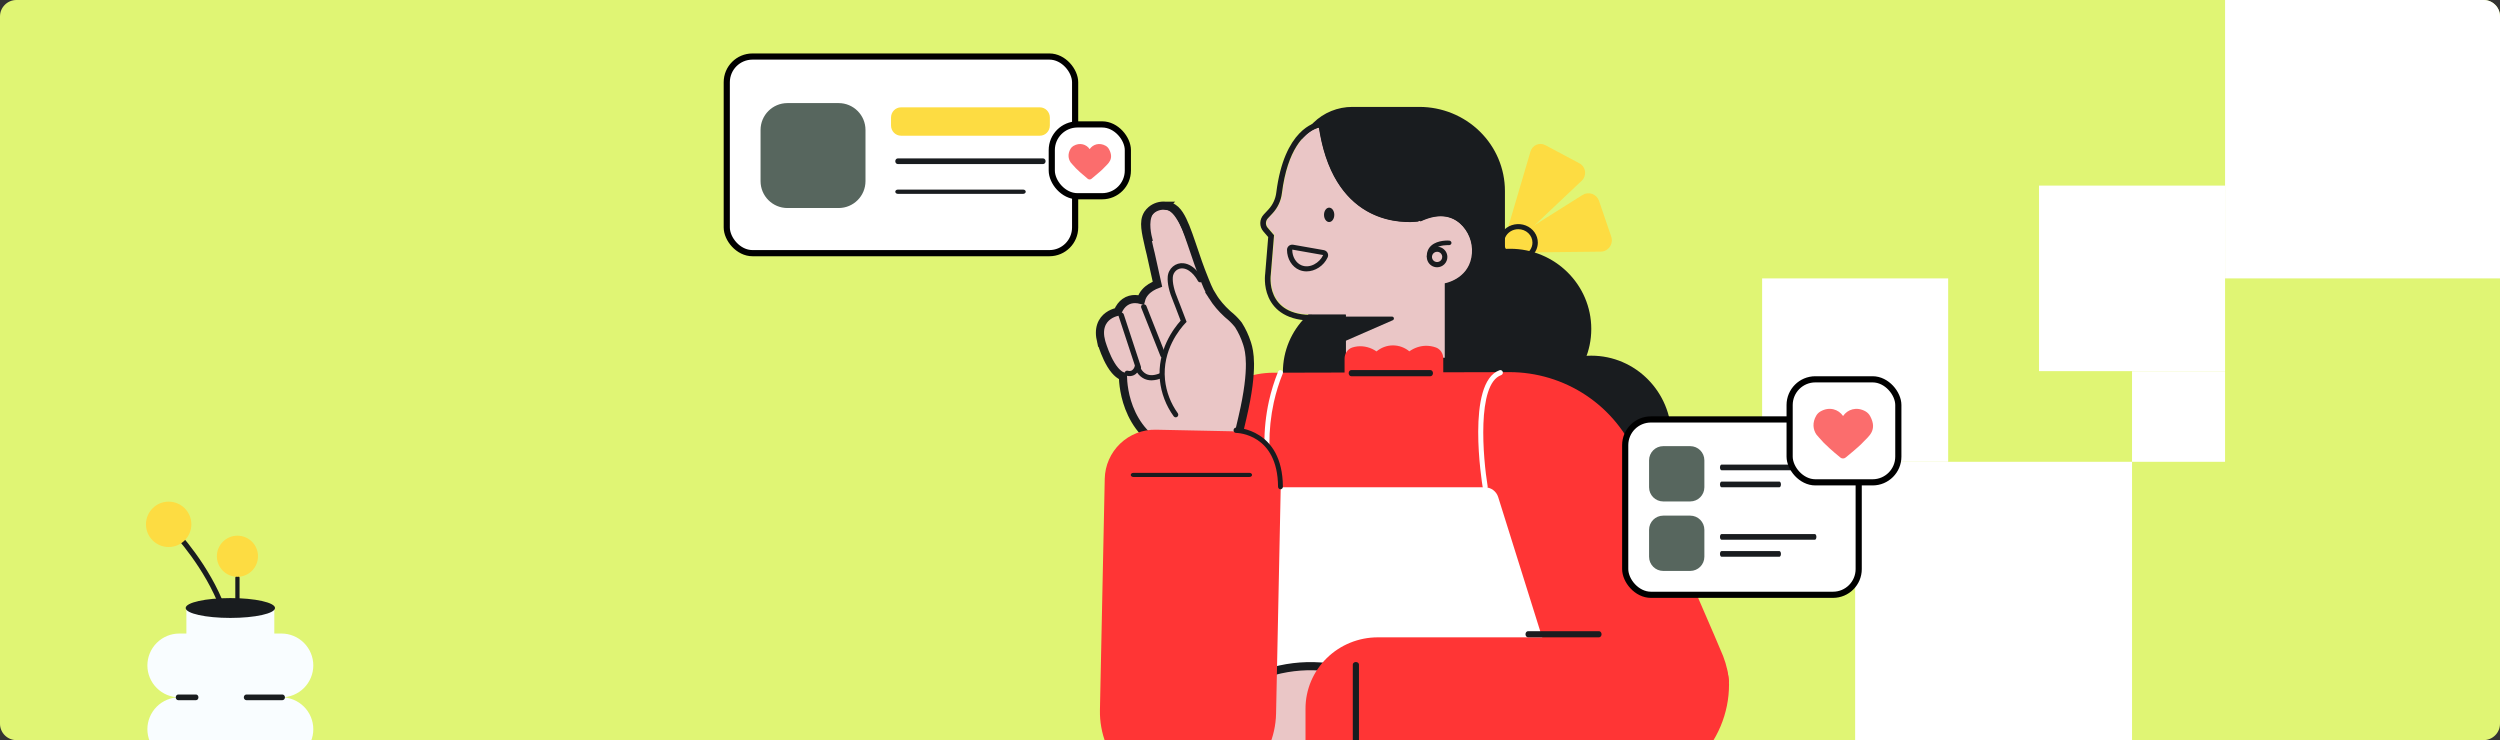 <?xml version="1.0" encoding="UTF-8"?> <svg xmlns="http://www.w3.org/2000/svg" width="1216" height="360" viewBox="0 0 1216 360" fill="none"><rect x="0" y="0" width="1216" height="360" fill="#333333" stroke="none"/><g clip-path="url(#clip0_7203_33419)"><g clip-path="url(#clip1_7203_33419)"><path d="M0 8C0 3.582 3.582 0 8 0H1208C1212.42 0 1216 3.582 1216 8V352C1216 356.418 1212.42 360 1208 360H8C3.582 360 0 356.418 0 352V8Z" fill="#E0F574"></path><g clip-path="url(#clip2_7203_33419)"><rect x="777.934" y="326.132" width="11.317" height="11.289" fill="#FF0000"></rect><rect x="710" y="326.034" width="11.35" height="11.322" fill="white"></rect><rect x="766.485" y="314.975" width="11.35" height="11.058" fill="white"></rect><rect x="721.35" y="303.653" width="22.7" height="22.381" fill="white"></rect><rect x="755.136" y="292.331" width="22.7" height="22.644" fill="white"></rect><rect x="732.699" y="326.034" width="33.785" height="33.966" fill="white"></rect><rect x="777.835" y="269.687" width="34.05" height="33.966" fill="white"></rect><rect x="811.852" y="224.621" width="45.245" height="45.134" fill="white"></rect><rect x="1037.02" y="180.536" width="45.245" height="44.084" fill="white"></rect><rect x="857.096" y="135.402" width="90.489" height="89.219" fill="white"></rect><rect x="991.777" y="90.268" width="90.489" height="90.268" fill="white"></rect><rect x="902.34" y="224.621" width="134.681" height="135.402" fill="white"></rect><rect x="1082.27" width="135.734" height="135.402" fill="white"></rect></g></g><path d="M108.359 297.109C108.099 297.11 107.845 297.03 107.632 296.883C107.419 296.735 107.256 296.525 107.166 296.282C99.811 276.305 84.605 260.085 84.452 259.928C84.221 259.684 84.097 259.359 84.106 259.024C84.115 258.689 84.258 258.371 84.503 258.141C84.748 257.91 85.074 257.786 85.411 257.796C85.747 257.805 86.066 257.948 86.298 258.191C86.45 258.355 102.011 274.935 109.551 295.442C109.665 295.756 109.65 296.103 109.509 296.406C109.367 296.709 109.111 296.943 108.796 297.059C108.655 297.103 108.506 297.12 108.359 297.109Z" fill="#191C1F"></path><path d="M115.49 299.181C115.215 299.181 114.952 299.052 114.758 298.821C114.564 298.59 114.455 298.277 114.455 297.951V281.098C114.455 280.772 114.564 280.459 114.758 280.228C114.952 279.998 115.215 279.868 115.49 279.868C115.764 279.868 116.027 279.998 116.221 280.228C116.415 280.459 116.524 280.772 116.524 281.098V297.951C116.524 298.277 116.415 298.59 116.221 298.821C116.027 299.052 115.764 299.181 115.49 299.181Z" fill="#191C1F"></path><path d="M152.392 323.676C152.391 319.559 150.756 315.61 147.847 312.699C144.938 309.788 140.993 308.152 136.879 308.15H133.423V296.422H90.659V308.156H87.203C83.088 308.156 79.143 309.792 76.233 312.704C73.324 315.615 71.689 319.564 71.689 323.682C71.695 327.796 73.331 331.739 76.24 334.646C79.149 337.552 83.092 339.184 87.203 339.183C85.166 339.182 83.149 339.583 81.267 340.362C79.385 341.142 77.674 342.285 76.234 343.726C74.793 345.167 73.65 346.878 72.871 348.761C72.091 350.645 71.689 352.663 71.689 354.702C71.689 356.741 72.089 358.76 72.869 360.644C73.648 362.528 74.791 364.24 76.231 365.682C77.672 367.124 79.383 368.268 81.265 369.048C83.148 369.827 85.165 370.228 87.203 370.228H136.879C140.993 370.228 144.939 368.592 147.849 365.68C150.758 362.769 152.392 358.82 152.392 354.702C152.391 350.585 150.756 346.638 147.846 343.728C144.937 340.817 140.992 339.183 136.879 339.183C140.99 339.183 144.933 337.549 147.842 334.642C150.751 331.734 152.387 327.79 152.392 323.676Z" fill="#F9FDFF"></path><path d="M137.343 340.568H119.848C119.516 340.568 119.196 340.422 118.961 340.164C118.726 339.905 118.594 339.554 118.594 339.188C118.594 338.822 118.726 338.471 118.961 338.213C119.196 337.954 119.516 337.809 119.848 337.809H137.343C137.675 337.809 137.994 337.954 138.23 338.213C138.465 338.471 138.597 338.822 138.597 339.188C138.597 339.554 138.465 339.905 138.23 340.164C137.994 340.422 137.675 340.568 137.343 340.568Z" fill="#191C1F"></path><path d="M95.335 340.568H86.672C86.357 340.568 86.055 340.422 85.833 340.164C85.61 339.905 85.485 339.554 85.485 339.188C85.485 338.822 85.61 338.471 85.833 338.213C86.055 337.954 86.357 337.809 86.672 337.809H95.335C95.65 337.809 95.951 337.954 96.174 338.213C96.397 338.471 96.522 338.822 96.522 339.188C96.522 339.554 96.397 339.905 96.174 340.164C95.951 340.422 95.65 340.568 95.335 340.568Z" fill="#191C1F"></path><path d="M112.041 300.561C124.041 300.561 133.769 298.399 133.769 295.733C133.769 293.066 124.041 290.904 112.041 290.904C100.041 290.904 90.314 293.066 90.314 295.733C90.314 298.399 100.041 300.561 112.041 300.561Z" fill="#191C1F"></path><path d="M115.49 280.558C121.014 280.558 125.492 276.08 125.492 270.556C125.492 265.032 121.014 260.554 115.49 260.554C109.966 260.554 105.488 265.032 105.488 270.556C105.488 276.08 109.966 280.558 115.49 280.558Z" fill="#FDDC42"></path><path d="M82.036 266.073C88.132 266.073 93.073 261.131 93.073 255.036C93.073 248.941 88.132 244 82.036 244C75.941 244 71 248.941 71 255.036C71 261.131 75.941 266.073 82.036 266.073Z" fill="#FDDC42"></path><path d="M729 126L744.436 73.686C744.651 72.955 745.021 72.283 745.519 71.716C746.017 71.149 746.63 70.702 747.316 70.406C748.002 70.11 748.743 69.973 749.486 70.004C750.229 70.036 750.956 70.235 751.616 70.588L768.278 79.474C768.998 79.859 769.618 80.416 770.084 81.098C770.55 81.779 770.849 82.567 770.956 83.392C771.063 84.218 770.974 85.058 770.698 85.841C770.421 86.624 769.965 87.327 769.367 87.891L729 126Z" fill="#FDDC42"></path><path d="M725 123L769.738 94.832C770.433 94.395 771.215 94.121 772.029 94.032C772.842 93.943 773.664 94.04 774.436 94.316C775.207 94.592 775.906 95.04 776.483 95.627C777.06 96.214 777.498 96.924 777.766 97.706L783.701 115.084C783.983 115.909 784.067 116.79 783.946 117.654C783.826 118.518 783.504 119.341 783.007 120.055C782.511 120.769 781.854 121.354 781.09 121.761C780.326 122.168 779.478 122.385 778.615 122.396L725 123Z" fill="#FDDC42"></path><path d="M662 219C682.987 219 700 201.987 700 181C700 160.013 682.987 143 662 143C641.013 143 624 160.013 624 181C624 201.987 641.013 219 662 219Z" fill="#191C1F"></path><rect x="353.5" y="27.5" width="169.442" height="95.637" rx="12.5" fill="white" stroke="black" stroke-width="3"></rect><path d="M407.899 50.142H383.011C375.789 50.142 369.934 55.997 369.934 63.22V88.107C369.934 95.33 375.789 101.185 383.011 101.185H407.899C415.121 101.185 420.976 95.33 420.976 88.107V63.22C420.976 55.997 415.121 50.142 407.899 50.142Z" fill="#57665E"></path><path d="M505.791 52.211H438.249C435.567 52.211 433.393 54.436 433.393 57.18V61.038C433.393 63.782 435.567 66.007 438.249 66.007H505.791C508.473 66.007 510.647 63.782 510.647 61.038V57.18C510.647 54.436 508.473 52.211 505.791 52.211Z" fill="#FDDC42"></path><path d="M507.334 79.802H436.706C436.376 79.802 436.059 79.657 435.826 79.398C435.593 79.139 435.462 78.788 435.462 78.422C435.462 78.057 435.593 77.706 435.826 77.447C436.059 77.188 436.376 77.043 436.706 77.043H507.334C507.664 77.043 507.98 77.188 508.213 77.447C508.446 77.706 508.577 78.057 508.577 78.422C508.577 78.788 508.446 79.139 508.213 79.398C507.98 79.657 507.664 79.802 507.334 79.802Z" fill="#191C1F"></path><path d="M497.671 94.287H436.711C436.38 94.287 436.062 94.178 435.828 93.984C435.594 93.79 435.462 93.527 435.462 93.252C435.462 92.978 435.594 92.715 435.828 92.521C436.062 92.327 436.38 92.218 436.711 92.218H497.671C498.003 92.218 498.32 92.327 498.555 92.521C498.789 92.715 498.921 92.978 498.921 93.252C498.921 93.527 498.789 93.79 498.555 93.984C498.32 94.178 498.003 94.287 497.671 94.287Z" fill="#191C1F"></path><rect x="511.582" y="60.513" width="37.007" height="34.937" rx="12.5" fill="white" stroke="black" stroke-width="3"></rect><path d="M539.419 72.57C539.047 71.879 538.491 71.308 537.812 70.921C534.697 69.161 531.555 70.252 530.016 72.538C528.454 70.225 525.25 69.134 522.095 70.989C521.523 71.329 521.045 71.809 520.707 72.386C519.274 74.807 519.554 77.241 520.755 78.975C520.777 79.007 520.801 79.037 520.827 79.065C520.853 79.101 522.384 80.893 523.341 81.872C524.16 82.703 526.18 84.607 529.081 86.97C529.339 87.18 529.66 87.294 529.991 87.294C530.322 87.294 530.644 87.18 530.901 86.97C532.623 85.578 534.016 84.374 535.062 83.457C535.848 82.79 536.591 82.073 537.287 81.311C538.8 79.662 542.093 77.479 539.419 72.57Z" fill="#FB6D6D"></path><path d="M774 252C795.539 252 813 234.315 813 212.5C813 190.685 795.539 173 774 173C752.461 173 735 190.685 735 212.5C735 234.315 752.461 252 774 252Z" fill="#191C1F"></path><path d="M734.5 199C756.315 199 774 181.539 774 160C774 138.461 756.315 121 734.5 121C712.685 121 695 138.461 695 160C695 181.539 712.685 199 734.5 199Z" fill="#191C1F"></path><path d="M700.37 153H676.236C670.295 153 664.412 151.851 658.923 149.618C653.435 147.385 648.448 144.113 644.247 139.988C640.046 135.862 636.714 130.965 634.442 125.575C632.169 120.185 630.999 114.408 631 108.574V78.26C631.008 71.292 633.834 64.611 638.855 59.687C643.877 54.763 650.684 51.998 657.781 52H690.367C701.409 52 711.998 56.307 719.806 63.974C727.614 71.641 732 82.04 732 92.882V121.996C731.997 126.071 731.176 130.106 729.584 133.87C727.993 137.634 725.662 141.053 722.725 143.932C719.788 146.811 716.302 149.093 712.466 150.649C708.63 152.205 704.52 153.004 700.37 153Z" fill="#191C1F"></path><path d="M641.632 62C641.632 62 627.449 64.079 623.724 93.858C623.284 97.495 621.702 100.903 619.203 103.599L616.921 106.052C616.345 106.669 616.018 107.474 616.001 108.315C615.983 109.156 616.277 109.974 616.827 110.614L619.918 114.225L618.357 133.272C618.357 133.272 615.222 153.571 639.294 152.942H654.606V174H702.731V137.804C702.731 137.804 713.697 135.936 715.691 125.217C716.195 122.538 716.081 119.78 715.358 117.151C714.635 114.522 713.321 112.089 711.515 110.036C707.922 105.996 701.589 102.566 691.162 107.396C691.168 107.396 649.746 115.65 641.632 62Z" fill="#EAC6C6"></path><path fill-rule="evenodd" clip-rule="evenodd" d="M643.816 59L644.224 61.687C648.176 87.729 660.079 98.215 670.501 102.456C675.817 104.62 680.919 105.228 684.705 105.289C686.594 105.319 688.139 105.213 689.198 105.102C689.727 105.046 690.134 104.989 690.399 104.948C690.423 104.945 690.446 104.941 690.467 104.938C695.993 102.454 700.719 101.991 704.705 102.895C708.756 103.813 711.723 106.069 713.802 108.398L713.807 108.404L713.812 108.409C715.9 110.776 717.42 113.58 718.257 116.612C719.094 119.644 719.226 122.824 718.643 125.914C717.46 132.245 713.578 135.981 710.103 138.073C708.445 139.071 706.862 139.709 705.663 140.105V177H651.802V155.908H639.193C632.78 156.07 627.914 154.85 624.269 152.718C620.599 150.571 618.369 147.616 617.054 144.673C615.753 141.763 615.349 138.879 615.257 136.765C615.211 135.699 615.242 134.803 615.287 134.163C615.31 133.842 615.336 133.584 615.357 133.398C615.368 133.308 615.377 133.235 615.384 133.18L616.854 115.309L614.49 112.558C614.49 112.557 614.49 112.557 614.489 112.557C613.5 111.408 612.97 109.939 613.001 108.427C613.033 106.915 613.623 105.469 614.658 104.362C614.658 104.362 614.658 104.362 614.658 104.362C614.658 104.362 614.659 104.361 614.66 104.36L616.948 101.91C616.949 101.909 616.949 101.908 616.95 101.908C619.07 99.628 620.41 96.748 620.783 93.675L620.784 93.67L620.785 93.665C622.708 78.342 627.381 69.77 631.914 64.993C634.175 62.611 636.354 61.223 638.04 60.424C638.879 60.026 639.59 59.777 640.119 59.623C640.383 59.547 640.602 59.494 640.769 59.458C640.853 59.44 640.923 59.427 640.98 59.417C641.009 59.411 641.034 59.407 641.055 59.404L641.085 59.399L641.097 59.397L641.103 59.396C641.106 59.396 641.109 59.395 641.509 62.093C641.509 62.093 641.508 62.093 641.507 62.093C641.467 62.099 640.438 62.261 638.879 63.053C634.578 65.239 626.242 72.227 623.509 94.002C623.067 97.645 621.477 101.059 618.965 103.759L616.671 106.216C616.093 106.834 615.764 107.641 615.747 108.483C615.729 109.325 616.025 110.145 616.577 110.786L619.684 114.402L618.115 133.48C618.115 133.48 614.964 153.811 639.158 153.182H654.548V174.274H702.917V138.019C702.917 138.019 713.94 136.149 715.944 125.412C716.45 122.729 716.336 119.966 715.609 117.333C714.882 114.699 713.561 112.263 711.747 110.206C708.289 106.331 702.305 103.017 692.6 106.991C692.171 107.167 691.734 107.357 691.29 107.562C691.29 107.562 691.086 107.603 690.704 107.66L690.275 105.73C690.054 106.251 689.852 106.971 689.925 107.764C682.818 108.609 650.065 109.963 641.954 64.783C641.954 64.783 641.954 64.783 641.954 64.783C641.796 63.904 641.647 63.007 641.509 62.093L641.109 59.395L643.816 59Z" fill="#191C1F"></path><path d="M699 130C698.011 130 697.044 129.707 696.222 129.157C695.4 128.608 694.759 127.827 694.381 126.913C694.002 126 693.903 124.994 694.096 124.025C694.289 123.055 694.765 122.164 695.464 121.464C696.164 120.765 697.055 120.289 698.025 120.096C698.994 119.903 700 120.002 700.913 120.381C701.827 120.759 702.608 121.4 703.157 122.222C703.707 123.044 704 124.011 704 125C704 126.326 703.473 127.598 702.536 128.536C701.598 129.473 700.326 130 699 130ZM699 122.463C698.506 122.463 698.022 122.609 697.611 122.884C697.2 123.159 696.88 123.549 696.69 124.006C696.501 124.463 696.452 124.965 696.548 125.45C696.645 125.935 696.883 126.381 697.232 126.73C697.582 127.08 698.027 127.318 698.512 127.414C698.997 127.511 699.5 127.461 699.957 127.272C700.414 127.083 700.804 126.763 701.079 126.351C701.353 125.94 701.5 125.457 701.5 124.963C701.5 124.299 701.237 123.664 700.768 123.195C700.299 122.726 699.663 122.463 699 122.463Z" fill="#191C1F"></path><path d="M695.235 125.989C694.916 125.989 694.609 125.876 694.379 125.675C694.15 125.473 694.016 125.198 694.007 124.908C693.921 122.608 694.676 120.748 696.261 119.378C699.407 116.661 704.66 117.006 704.863 117.023C705.189 117.046 705.491 117.185 705.704 117.41C705.916 117.635 706.022 117.927 705.996 118.223C705.971 118.518 705.817 118.792 705.569 118.985C705.321 119.178 704.998 119.273 704.672 119.25C704.629 119.25 700.273 118.972 697.914 121.01C696.851 121.935 696.366 123.188 696.427 124.847C696.433 124.994 696.407 125.14 696.35 125.278C696.293 125.415 696.207 125.541 696.096 125.648C695.985 125.755 695.852 125.842 695.704 125.902C695.557 125.962 695.397 125.996 695.235 126V125.989Z" fill="#191C1F"></path><path d="M646.5 108C647.881 108 649 106.433 649 104.5C649 102.567 647.881 101 646.5 101C645.119 101 644 102.567 644 104.5C644 106.433 645.119 108 646.5 108Z" fill="#191C1F"></path><path d="M635.505 132C634.301 132.005 633.109 131.77 631.999 131.311C628.406 129.815 625.994 125.87 626 121.501C626.001 121.135 626.084 120.773 626.243 120.441C626.401 120.11 626.632 119.817 626.917 119.582C627.203 119.347 627.538 119.177 627.897 119.084C628.257 118.99 628.633 118.975 629 119.039L643.904 121.661C644.285 121.73 644.645 121.884 644.957 122.11C645.269 122.336 645.525 122.629 645.705 122.967C645.886 123.305 645.986 123.678 645.999 124.06C646.011 124.441 645.936 124.82 645.778 125.169C643.866 129.354 639.635 132 635.505 132ZM628.55 121.433C628.542 121.451 628.542 121.471 628.55 121.489C628.55 124.886 630.343 127.914 633.024 129.034C637.136 130.745 641.873 127.803 643.554 124.11L643.516 124.037L628.606 121.415L628.55 121.433Z" fill="#191C1F"></path><path d="M654 154H677.112C677.317 154.002 677.515 154.075 677.673 154.208C677.831 154.341 677.94 154.525 677.982 154.731C678.023 154.936 677.994 155.149 677.9 155.335C677.806 155.521 677.653 155.669 677.465 155.753L654 166V154Z" fill="#191C1F"></path><path d="M654 174.456C653.995 173.242 654.355 172.059 655.027 171.081C655.699 170.104 656.646 169.383 657.73 169.026C658.559 168.758 659.411 168.575 660.273 168.481C663.529 168.158 666.791 169.023 669.53 170.936C671.816 169.04 674.625 168.007 677.518 168C680.411 167.993 683.224 169.011 685.519 170.896C687.835 169.232 690.54 168.296 693.328 168.195C695.076 168.143 696.82 168.427 698.475 169.033C699.506 169.419 700.4 170.138 701.032 171.092C701.663 172.046 702.002 173.187 702 174.356V186H654V174.456Z" fill="#FF3535"></path><path d="M841 332L564 331.769L576.279 219.924C577.443 209.325 582.493 199.524 590.464 192.396C598.434 185.269 608.765 181.313 619.482 181.287L733.992 181C747.352 180.968 760.417 184.908 771.511 192.314C782.606 199.72 791.224 210.254 796.259 222.566C819.487 275.706 836.292 314.505 838.125 319.109C838.997 321.366 839.696 323.685 840.215 326.048C840.623 328.01 840.885 329.999 841 332Z" fill="#FF3535"></path><path d="M757 332H615V237H722.162C723.626 237 725.052 237.463 726.23 238.32C727.408 239.178 728.277 240.385 728.71 241.766L757 332Z" fill="white"></path><path d="M722.401 238C722.11 238.004 721.827 237.901 721.603 237.71C721.379 237.519 721.229 237.251 721.18 236.956C720.838 234.874 712.979 185.95 729.375 180.07C729.681 179.96 730.017 179.98 730.309 180.125C730.601 180.27 730.825 180.529 730.932 180.844C731.039 181.159 731.019 181.505 730.879 181.806C730.738 182.107 730.487 182.337 730.181 182.447C718.169 186.749 721.351 222.952 723.592 236.528C723.619 236.691 723.615 236.858 723.579 237.02C723.543 237.181 723.477 237.334 723.384 237.469C723.291 237.604 723.173 237.718 723.037 237.806C722.901 237.894 722.749 237.954 722.59 237.981C722.528 237.992 722.465 237.999 722.401 238Z" fill="white"></path><path d="M618.643 238C618.368 238 618.101 237.904 617.885 237.728C617.669 237.551 617.517 237.304 617.454 237.026C614.269 223.263 614.183 208.925 617.204 195.122C618.299 190.208 619.792 185.399 621.668 180.745C621.798 180.445 622.037 180.209 622.332 180.088C622.628 179.967 622.957 179.971 623.25 180.098C623.543 180.224 623.777 180.465 623.902 180.768C624.027 181.07 624.033 181.412 623.918 181.719C622.097 186.242 620.647 190.916 619.582 195.691C616.644 209.117 616.73 223.065 619.832 236.451C619.868 236.613 619.873 236.78 619.847 236.944C619.821 237.108 619.763 237.265 619.678 237.406C619.593 237.547 619.482 237.669 619.352 237.766C619.221 237.862 619.074 237.931 618.917 237.968C618.828 237.991 618.735 238.002 618.643 238Z" fill="white"></path><path d="M563.174 100.442C564.342 100.079 565.572 99.949 566.791 100.058L566.792 100.057C566.802 100.057 566.812 100.059 566.821 100.06C566.822 100.06 566.824 100.059 566.825 100.06L566.824 100.061C567.705 100.13 568.574 100.305 569.412 100.585L569.433 100.592L569.454 100.6C571.205 101.229 572.551 102.686 573.633 104.324C574.738 105.999 575.741 108.135 576.701 110.519C578.604 115.245 580.536 121.479 582.758 127.767C583.042 128.568 583.494 129.838 584.106 131.444L584.772 133.157L584.773 133.16C586.747 138.165 587.868 141.16 589.727 144.094H589.726C591.726 147.229 594.142 150.086 596.908 152.593L597.466 153.09L597.483 153.105L597.52 153.138C599.074 154.38 600.497 155.772 601.768 157.296L602.309 157.965L602.371 158.044L602.425 158.13C604.129 160.827 605.486 163.724 606.465 166.753L606.679 167.416C607.209 169.122 607.933 171.976 607.979 176.925C608.03 182.526 607.216 190.773 604.332 203.081L602.158 212.358L601.843 213.702L600.474 213.872L567.427 217.966L566.816 218.041L566.271 217.758C555.552 212.198 550.535 203.061 548.208 195.435C547.045 191.622 546.543 188.158 546.33 185.645C546.245 184.64 546.206 183.784 546.19 183.114C544.657 182.51 543.369 181.374 542.338 180.168C540.885 178.47 539.669 176.329 538.704 174.308C537.731 172.269 536.972 170.26 536.457 168.77C536.199 168.022 535.999 167.398 535.864 166.959C535.797 166.739 535.745 166.565 535.71 166.444C535.692 166.384 535.678 166.337 535.669 166.304C535.664 166.287 535.661 166.274 535.658 166.265C535.657 166.26 535.656 166.257 535.655 166.254C535.655 166.253 535.655 166.251 535.654 166.25L535.653 166.249L537.562 165.717L535.653 166.248L535.651 166.239L535.648 166.23C534.802 163.083 534.847 160.473 535.558 158.331C536.272 156.179 537.6 154.677 539.008 153.656C540.396 152.65 541.869 152.103 542.961 151.805C543.206 151.738 543.436 151.682 543.646 151.637C544.531 149.535 545.717 148.015 547.129 147.001C548.785 145.812 550.576 145.444 552.151 145.458C553.208 145.467 554.186 145.649 555.008 145.875C555.747 142.967 557.857 141.005 559.771 139.798C560.922 139.071 562.073 138.565 562.975 138.229L559.688 123.38L559.369 122.099C559.245 121.592 559.104 121.013 558.956 120.378L558.954 120.37C558.053 116.439 557.34 113.298 557.099 110.789C556.854 108.252 557.051 106.018 558.288 104.082L558.293 104.074L558.299 104.066C558.756 103.367 559.313 102.738 559.954 102.199L559.956 102.197C560.901 101.405 561.995 100.809 563.174 100.442Z" fill="#EAC6C6" stroke="#191C1F" stroke-width="3.961"></path><path d="M571.885 203C571.688 203.001 571.495 202.954 571.32 202.864C571.145 202.774 570.993 202.643 570.877 202.482C567.144 197.337 564.827 191.277 564.162 184.923C562.751 170.405 570.921 159.675 574.266 155.983L571.673 149.191C571.418 148.503 571.089 147.626 570.722 146.755C568.664 141.901 567.737 137.824 567.974 134.63C568.041 133.665 568.299 132.724 568.734 131.864C569.169 131.004 569.771 130.242 570.504 129.624C571.222 129.017 572.054 128.563 572.95 128.292C573.846 128.021 574.786 127.937 575.715 128.047C581.348 128.678 584.718 135.217 584.861 135.488C584.936 135.636 584.982 135.797 584.996 135.962C585.009 136.128 584.991 136.294 584.941 136.453C584.892 136.611 584.812 136.758 584.706 136.885C584.601 137.012 584.472 137.116 584.326 137.192C584.181 137.269 584.022 137.315 583.859 137.329C583.696 137.343 583.532 137.324 583.376 137.274C583.22 137.224 583.076 137.142 582.951 137.035C582.826 136.928 582.723 136.797 582.647 136.65C582.647 136.593 579.744 131.038 575.441 130.559C574.844 130.488 574.239 130.54 573.663 130.714C573.087 130.888 572.552 131.178 572.09 131.569C571.615 131.97 571.225 132.465 570.944 133.023C570.662 133.582 570.496 134.193 570.455 134.819C570.249 137.603 571.107 141.283 573.004 145.758C573.395 146.673 573.737 147.594 573.999 148.282L577.157 156.551L576.604 157.132C573.912 159.966 565.244 170.323 566.656 184.664C567.268 190.566 569.414 196.196 572.873 200.98C573.067 201.25 573.148 201.587 573.098 201.917C573.048 202.247 572.871 202.543 572.606 202.741C572.398 202.902 572.146 202.993 571.885 203Z" fill="#191C1F"></path><path d="M643.98 375.991L641.989 375.98L570.989 375.604L567.973 375.589L569.187 372.827C572.03 366.36 585.623 337.256 616.474 327.298L616.479 327.296C624.77 324.649 633.467 323.591 642.134 324.176L643.98 324.301V375.991Z" fill="#EAC6C6" stroke="#191C1F" stroke-width="3.961"></path><path d="M560.103 185C558.869 185.012 557.649 184.747 556.533 184.224C555.144 183.551 553.966 182.515 553.127 181.229C552.694 181.752 552.153 182.179 551.541 182.48C550.379 183.024 549.05 183.102 547.832 182.698C547.676 182.642 547.532 182.556 547.41 182.445C547.287 182.334 547.188 182.2 547.118 182.051C547.048 181.902 547.008 181.741 547.001 181.577C546.994 181.413 547.02 181.249 547.076 181.094C547.133 180.94 547.22 180.798 547.332 180.677C547.445 180.556 547.58 180.458 547.73 180.389C547.881 180.319 548.044 180.28 548.21 180.273C548.376 180.266 548.541 180.291 548.697 180.347C549.274 180.519 549.894 180.476 550.441 180.228C550.823 179.985 551.152 179.669 551.41 179.299C551.667 178.928 551.847 178.511 551.939 178.071L553.203 174L554.385 178.09C554.385 178.09 555.225 180.822 557.664 181.96C559.396 182.773 561.595 182.63 564.198 181.542C564.352 181.47 564.519 181.43 564.689 181.423C564.859 181.417 565.028 181.445 565.187 181.505C565.346 181.565 565.491 181.656 565.614 181.773C565.736 181.89 565.833 182.03 565.9 182.185C565.966 182.34 566 182.507 566 182.675C566 182.843 565.965 183.01 565.898 183.165C565.831 183.319 565.734 183.459 565.611 183.576C565.488 183.692 565.343 183.783 565.184 183.843C563.586 184.561 561.858 184.954 560.103 185Z" fill="#191C1F"></path><path d="M553.698 180C553.416 179.999 553.142 179.912 552.915 179.752C552.689 179.592 552.521 179.368 552.437 179.11L544.061 153.654C543.955 153.332 543.988 152.983 544.151 152.684C544.314 152.384 544.594 152.16 544.93 152.058C545.267 151.957 545.631 151.988 545.943 152.144C546.256 152.3 546.491 152.569 546.596 152.891L554.939 178.348C554.991 178.507 555.01 178.675 554.995 178.841C554.98 179.008 554.93 179.17 554.849 179.318C554.769 179.466 554.658 179.598 554.524 179.705C554.39 179.812 554.236 179.893 554.069 179.943C553.949 179.979 553.824 179.998 553.698 180Z" fill="#191C1F"></path><path d="M565.696 174C565.422 173.999 565.154 173.922 564.93 173.78C564.705 173.637 564.535 173.435 564.443 173.202L555.078 149.607C555.019 149.458 554.993 149.301 555.002 149.143C555.01 148.985 555.053 148.831 555.128 148.688C555.203 148.546 555.308 148.418 555.438 148.312C555.568 148.206 555.72 148.124 555.885 148.07C556.05 148.017 556.225 147.994 556.4 148.001C556.575 148.009 556.746 148.048 556.905 148.115C557.063 148.183 557.206 148.278 557.323 148.395C557.441 148.511 557.532 148.648 557.591 148.797L566.923 172.397C566.995 172.579 567.017 172.773 566.987 172.964C566.958 173.154 566.879 173.336 566.755 173.493C566.631 173.65 566.468 173.778 566.278 173.867C566.088 173.955 565.877 174.001 565.663 174H565.696Z" fill="#191C1F"></path><path d="M787.126 386H650.837C648.758 386.001 646.699 385.598 644.777 384.814C642.856 384.03 641.11 382.881 639.639 381.433C638.168 379.984 637.002 378.263 636.206 376.37C635.41 374.477 635 372.448 635 370.398V344.645C635.002 335.457 638.706 326.646 645.298 320.149C651.891 313.652 660.831 310.002 670.154 310H817.719C823.893 310 829.815 312.417 834.181 316.72C838.547 321.023 841 326.859 841 332.944C840.998 339.914 839.602 346.815 836.893 353.253C834.185 359.692 830.216 365.541 825.213 370.468C820.21 375.395 814.272 379.302 807.737 381.967C801.202 384.632 794.199 386.002 787.126 386Z" fill="#FF3535"></path><path d="M576.954 388.991C571.328 388.874 565.781 387.652 560.629 385.394C555.476 383.135 550.82 379.885 546.925 375.829C543.03 371.773 539.973 366.99 537.928 361.754C535.884 356.517 534.892 350.93 535.009 345.31L537.349 232.851C537.486 226.393 540.184 220.253 544.851 215.781C549.518 211.31 555.771 208.872 562.236 209.005L599.155 209.776C605.615 209.916 611.756 212.612 616.226 217.273C620.696 221.934 623.131 228.177 622.995 234.631L620.68 347.09C620.563 352.71 619.34 358.251 617.079 363.398C614.818 368.545 611.565 373.197 607.504 377.088C603.444 380.979 598.656 384.033 593.414 386.075C588.172 388.117 582.579 389.108 576.954 388.991Z" fill="#FF3535"></path><path d="M777.731 310H743.269C742.933 310 742.61 309.842 742.372 309.561C742.134 309.279 742 308.898 742 308.5C742 308.102 742.134 307.721 742.372 307.439C742.61 307.158 742.933 307 743.269 307H777.731C778.067 307 778.39 307.158 778.628 307.439C778.866 307.721 779 308.102 779 308.5C779 308.898 778.866 309.279 778.628 309.561C778.39 309.842 778.067 310 777.731 310Z" fill="#191C1F"></path><path d="M738.5 127C736.622 127 734.786 126.473 733.224 125.485C731.662 124.496 730.445 123.092 729.725 121.448C729.005 119.805 728.816 117.996 729.181 116.251C729.546 114.506 730.449 112.902 731.776 111.643C733.102 110.383 734.793 109.525 736.635 109.175C738.476 108.826 740.386 109.001 742.122 109.68C743.858 110.358 745.343 111.509 746.389 112.986C747.436 114.464 747.996 116.202 748 117.981C748.002 119.165 747.757 120.337 747.281 121.43C746.804 122.524 746.105 123.518 745.222 124.356C744.34 125.193 743.292 125.858 742.139 126.311C740.985 126.765 739.749 126.999 738.5 127ZM738.5 111.476C737.137 111.476 735.805 111.859 734.672 112.577C733.539 113.294 732.656 114.314 732.136 115.508C731.615 116.701 731.48 118.014 731.747 119.28C732.015 120.546 732.672 121.708 733.637 122.62C734.603 123.531 735.831 124.151 737.169 124.401C738.506 124.651 739.891 124.519 741.149 124.022C742.407 123.525 743.481 122.686 744.235 121.611C744.99 120.536 745.39 119.273 745.387 117.981C745.38 116.255 744.651 114.601 743.361 113.382C742.07 112.163 740.322 111.478 738.5 111.476Z" fill="#191C1F"></path><path d="M622.831 237.994C622.514 237.994 622.211 237.858 621.987 237.618C621.763 237.378 621.638 237.051 621.638 236.711C621.482 211.122 602.01 210.565 601.193 210.565C600.877 210.565 600.573 210.43 600.349 210.189C600.126 209.949 600 209.622 600 209.282C600 208.942 600.126 208.616 600.349 208.376C600.573 208.135 600.877 208 601.193 208C601.42 208 623.827 208.558 624 236.718C624 237.058 623.874 237.384 623.651 237.624C623.427 237.865 623.123 238 622.807 238L622.831 237.994Z" fill="#191C1F"></path><path d="M695.758 183H657.242C656.913 183 656.597 182.842 656.364 182.561C656.131 182.279 656 181.898 656 181.5C656 181.102 656.131 180.721 656.364 180.439C656.597 180.158 656.913 180 657.242 180H695.758C696.087 180 696.403 180.158 696.636 180.439C696.869 180.721 697 181.102 697 181.5C697 181.898 696.869 182.279 696.636 182.561C696.403 182.842 696.087 183 695.758 183Z" fill="#191C1F"></path><path d="M659.5 381C659.102 381 658.721 380.869 658.439 380.635C658.158 380.402 658 380.085 658 379.754V323.246C658 322.915 658.158 322.598 658.439 322.365C658.721 322.131 659.102 322 659.5 322C659.898 322 660.279 322.131 660.561 322.365C660.842 322.598 661 322.915 661 323.246V379.754C661 380.085 660.842 380.402 660.561 380.635C660.279 380.869 659.898 381 659.5 381Z" fill="#191C1F"></path><path d="M607.754 232H551.246C550.915 232 550.599 231.895 550.365 231.707C550.131 231.52 550 231.265 550 231C550 230.735 550.131 230.48 550.365 230.293C550.599 230.105 550.915 230 551.246 230H607.754C608.085 230 608.401 230.105 608.635 230.293C608.869 230.48 609 230.735 609 231C609 231.265 608.869 231.52 608.635 231.707C608.401 231.895 608.085 232 607.754 232Z" fill="#191C1F"></path><path d="M577.622 118C576.357 114.402 574.529 109.782 571.961 105.92C569.785 102.625 567.299 101.241 564.567 101.736C563.777 101.834 563.017 102.113 562.343 102.553C561.668 102.992 561.095 103.582 560.664 104.279C558.508 107.884 559.943 114.244 560.664 116.801L560.759 117.13L558.349 117.927L558.236 117.539C557.23 113.927 555.921 107.225 558.52 102.882C559.136 101.867 559.959 101.006 560.929 100.358C561.899 99.71 562.994 99.292 564.137 99.132C567.875 98.474 571.303 100.279 574.048 104.405C576.793 108.53 578.659 113.328 580 117.064L577.622 118Z" fill="#191C1F"></path><rect x="790.5" y="204.018" width="113.571" height="85.29" rx="12.5" fill="white" stroke="black" stroke-width="3"></rect><path d="M822.114 217.003H808.998C805.191 217.003 802.105 220.089 802.105 223.896V237.012C802.105 240.818 805.191 243.904 808.998 243.904H822.114C825.921 243.904 829.006 240.818 829.006 237.012V223.896C829.006 220.089 825.921 217.003 822.114 217.003Z" fill="#57665E"></path><path d="M822.114 250.802H808.998C805.191 250.802 802.105 253.888 802.105 257.694V270.811C802.105 274.617 805.191 277.703 808.998 277.703H822.114C825.921 277.703 829.006 274.617 829.006 270.811V257.694C829.006 253.888 825.921 250.802 822.114 250.802Z" fill="#57665E"></path><path d="M882.746 228.729H837.346C837.146 228.729 836.955 228.584 836.814 228.325C836.673 228.067 836.594 227.716 836.594 227.35C836.594 226.984 836.673 226.633 836.814 226.374C836.955 226.116 837.146 225.97 837.346 225.97H882.746C882.946 225.97 883.137 226.116 883.278 226.374C883.419 226.633 883.498 226.984 883.498 227.35C883.498 227.716 883.419 228.067 883.278 228.325C883.137 228.584 882.946 228.729 882.746 228.729Z" fill="#191C1F"></path><path d="M865.498 237.007H837.35C837.149 237.007 836.957 236.861 836.815 236.603C836.673 236.344 836.594 235.993 836.594 235.627C836.594 235.261 836.673 234.91 836.815 234.652C836.957 234.393 837.149 234.248 837.35 234.248H865.498C865.698 234.248 865.891 234.393 866.032 234.652C866.174 234.91 866.254 235.261 866.254 235.627C866.254 235.993 866.174 236.344 866.032 236.603C865.891 236.861 865.698 237.007 865.498 237.007Z" fill="#191C1F"></path><path d="M882.746 262.528H837.346C837.146 262.528 836.955 262.383 836.814 262.124C836.673 261.865 836.594 261.514 836.594 261.148C836.594 260.782 836.673 260.432 836.814 260.173C836.955 259.914 837.146 259.769 837.346 259.769H882.746C882.946 259.769 883.137 259.914 883.278 260.173C883.419 260.432 883.498 260.782 883.498 261.148C883.498 261.514 883.419 261.865 883.278 262.124C883.137 262.383 882.946 262.528 882.746 262.528Z" fill="#191C1F"></path><path d="M865.498 270.805H837.35C837.149 270.805 836.957 270.66 836.815 270.401C836.673 270.142 836.594 269.792 836.594 269.426C836.594 269.06 836.673 268.709 836.815 268.45C836.957 268.191 837.149 268.046 837.35 268.046H865.498C865.698 268.046 865.891 268.191 866.032 268.45C866.174 268.709 866.254 269.06 866.254 269.426C866.254 269.792 866.174 270.142 866.032 270.401C865.891 270.66 865.698 270.805 865.498 270.805Z" fill="#191C1F"></path><rect x="870.477" y="184.5" width="52.871" height="50.112" rx="12.5" fill="white" stroke="black" stroke-width="3"></rect><path d="M909.633 202.393C909.113 201.426 908.334 200.626 907.384 200.086C903.023 197.621 898.625 199.149 896.469 202.349C894.282 199.111 889.797 197.583 885.38 200.18C884.579 200.656 883.91 201.329 883.436 202.135C881.43 205.525 881.823 208.933 883.505 211.36C883.534 211.405 883.568 211.447 883.604 211.486C883.642 211.536 885.785 214.045 887.124 215.416C888.271 216.579 891.099 219.246 895.161 222.553C895.522 222.847 895.971 223.007 896.435 223.007C896.898 223.007 897.348 222.847 897.709 222.553C900.12 220.604 902.07 218.919 903.534 217.636C904.634 216.702 905.675 215.698 906.649 214.63C908.767 212.322 913.377 209.266 909.633 202.393Z" fill="#FB6D6D"></path></g><defs><clipPath id="clip0_7203_33419"><rect width="1216" height="360" fill="white"></rect></clipPath><clipPath id="clip1_7203_33419"><path d="M0 8C0 3.582 3.582 0 8 0H1208C1212.42 0 1216 3.582 1216 8V352C1216 356.418 1212.42 360 1208 360H8C3.582 360 0 356.418 0 352V8Z" fill="white"></path></clipPath><clipPath id="clip2_7203_33419"><rect width="508" height="360" fill="white" transform="translate(710)"></rect></clipPath></defs></svg> 